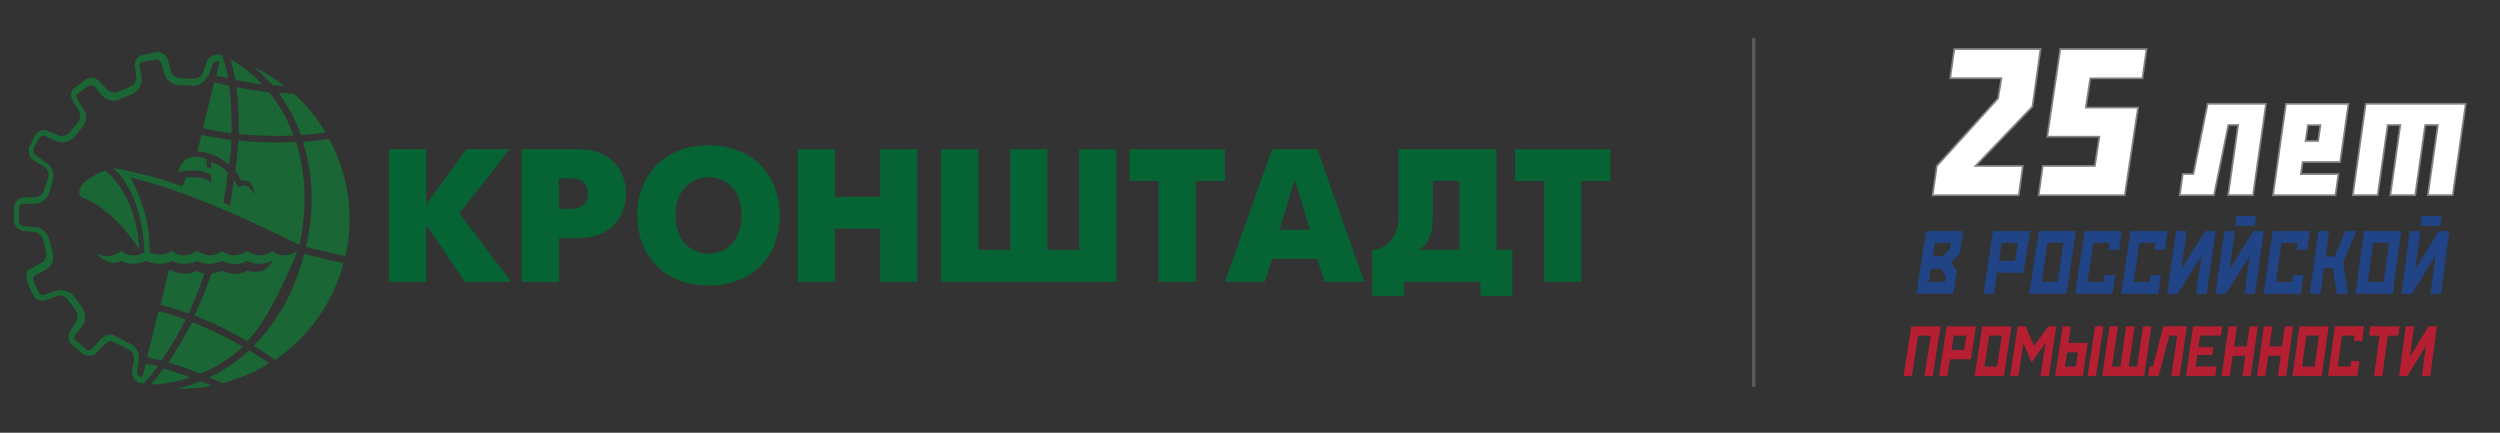 <?xml version="1.0" encoding="UTF-8"?> <svg xmlns="http://www.w3.org/2000/svg" id="Layer_1" data-name="Layer 1" viewBox="0 0 352.39 61"><rect x="0" y="0" width="352.39" height="61" fill="#333333" stroke="none"/><defs><style> .cls-1 { fill: #fff; stroke: #808285; stroke-miterlimit: 10; stroke-width: .25px; } .cls-2 { fill: #204486; } .cls-3 { fill: #b61f32; } .cls-4 { fill: #59595b; fill-rule: evenodd; } .cls-5 { fill: #066434; } .cls-6 { fill: #1a6634; } </style></defs><g><path class="cls-6" d="M14.83,24.04s4.45,3.13,4.8,11.13c0,0-3.34-5.56-8-7.3-.21-.07-.35-.21-.42-.42-.21-.7,.07-2.02,3.62-3.41Z"></path><g><path class="cls-6" d="M34.23,48.87c-2.5-1.46-4.87-2.57-7.16-3.48-1.04,2.09-2.16,3.96-3.34,5.7,1.46,.42,2.99,.97,4.52,1.6,2.23-.9,4.24-2.23,5.98-3.82Z"></path><path class="cls-6" d="M28.81,38.57c-.35-.07-.7-.21-1.04-.42-1.46,.9-3.34,.14-3.96-.14l-1.18,4.94c1.18,.35,2.57,.76,3.96,1.25,.7-1.53,1.67-3.96,2.23-5.63Z"></path><path class="cls-6" d="M20.74,50.33c.63,.14,1.32,.35,2.02,.49,1.18-1.74,2.36-3.69,3.41-5.77-1.32-.49-2.57-.9-3.82-1.18l-1.6,6.47Z"></path><path class="cls-6" d="M41.74,20.01c-2.99,.14-5.7,.07-8.14-.21-.07,1.11-.21,2.71-.42,4.31,.35,.42,.56,.9,.76,1.32,2.02-.28,1.88,2.09,1.88,2.09,0,0-.56-2.02-2.23-1.18-.21-.35-.42-.7-.63-.97-.21,1.6-.42,2.99-.56,3.62-.28-.14-.63-.28-.9-.42,.14-.97,.42-2.5,.63-4.24-1.25-1.32-2.36-1.46-2.36-1.46v.9l-.63-.28v-1.04c-3.55-1.39-3.96,1.81-3.96,1.81,0,0,3.2-.76,4.59,.49v.97c-1.46-1.11-3.55-.7-3.55-.7l-.49,1.25-2.02-.7c-4.73-1.46-7.79-1.88-7.79-1.88,4.1,3.48,4.38,10.78,4.45,11.89-.56,.35-1.95,.83-3.27-.21-1.74,1.39-3.55,.35-3.55,.35,0,0,1.88,2.09,3.55,1.04,1.6,.9,3.41,.07,3.55,0,.14,.07,1.81,.9,3.55,0,1.88,.97,3.55,0,3.55,0,1.81,.97,3.55,0,3.55,0,0,0,1.88,1.04,3.55,0,1.74,.97,3.55,0,3.55,0,0,0-.76,2.16-3.55,1.39-1.67,1.04-3.55,0-3.55,0,0,0-.63,.28-1.46,.42-.56,1.46-1.39,3.76-2.43,5.91,2.36,.9,4.8,2.09,7.44,3.62,3.48-3.48,7.09-12.73,7.09-12.73h0s-.42,.28-.97,.49c-.28,.07-.63,.07-1.04,.14-.49,0-1.04-.21-1.53-.63-1.74,1.39-3.55,0-3.55,0,0,0-1.81,1.39-3.55,0-1.74,1.39-3.55,0-3.55,0,0,0-1.81,1.39-3.55,0-1.25,.97-3.13,.21-3.13,.21,.28-5.63-2.71-10.57-2.71-10.57,9.6,2.16,23.85,9.53,23.85,9.53,1.04-4.66,1.04-9.81-.49-14.53Z"></path><path class="cls-6" d="M32.63,19.73c-1.53-.21-2.92-.42-4.24-.76l-.56,2.36c1.81,.14,3.41,.9,4.45,1.95,.21-1.25,.28-2.5,.35-3.55Z"></path><path class="cls-6" d="M36.94,11.87c-1.25-1.32-2.71-2.5-4.45-3.55,.28,.9,.49,1.88,.7,2.92,1.18,.28,2.43,.49,3.76,.63Z"></path><path class="cls-6" d="M24.84,54.78c1.67,.07,3.41-.07,5.01-.42-.49-.21-1.04-.42-1.53-.63-1.18,.49-2.29,.83-3.48,1.04Z"></path><path class="cls-6" d="M34.93,49.56c-1.67,1.53-3.48,2.71-5.42,3.62,.63,.28,1.25,.56,1.88,.83,2.29-.63,4.52-1.53,6.54-2.78-.97-.7-1.95-1.32-2.85-1.88q-.07,.14-.14,.21Z"></path><path class="cls-6" d="M23.1,51.93c-.63,.83-1.25,1.6-1.88,2.29,2.02-.07,3.89-.42,5.63-1.04-1.25-.42-2.5-.83-3.76-1.25Z"></path><path class="cls-6" d="M46.4,19.59c-1.25,.14-2.5,.28-3.69,.42,1.46,4.59,1.6,9.74,.42,14.81l5.56,1.32c1.32-5.84,.35-11.68-2.29-16.55Z"></path><path class="cls-6" d="M41.39,19.1c-.83-2.23-1.95-4.31-3.48-6.12-1.6-.14-3.13-.42-4.59-.7,.28,2.09,.35,4.31,.35,6.61,2.29,.21,4.87,.35,7.72,.21Z"></path><path class="cls-6" d="M35.76,48.73c.97,.63,2.02,1.25,2.99,2.02,4.59-3.13,8.14-7.86,9.67-13.63l-5.56-1.32c-1.18,4.94-3.69,9.53-7.09,12.93Z"></path><path class="cls-6" d="M38.4,12.01c.56,.07,1.18,.07,1.74,.14-1.32-1.04-2.78-1.95-4.38-2.71,.97,.83,1.81,1.67,2.64,2.57Z"></path><path class="cls-6" d="M42.44,19.03c1.11-.07,2.29-.21,3.48-.35-1.25-2.02-2.71-3.89-4.52-5.49-.7,0-1.46-.07-2.16-.14,1.32,1.81,2.36,3.76,3.2,5.98Z"></path><path class="cls-6" d="M20.53,51.3l-.42,1.67-.14,.21-.14-.07c-.07,0-.14,0-.14-.07-.14-.07-.28-.21-.35-.42v-.28h0l.21-1.53c.14-.7-.07-1.39-.56-1.88-.07-.07-.21-.21-.28-.28-.14-.07-.21-.14-.35-.21-.35-.21-.76-.35-1.11-.56s-.7-.35-1.11-.56c-.49-.35-1.18-.14-1.6,.21-.07,.07-.21,.14-.28,.21s-.14,.14-.21,.14h-.07l.07,.14-1.11,1.18c-.14,.14-.42,.21-.63,.14q-.07,0-.14-.07l-.07-.07-1.46-1.25h0c-.14-.14-.21-.42-.14-.56q0-.07,.07-.14t.07-.07l.97-1.25c.42-.56,.49-1.32,.28-1.95-.07-.14-.07-.28-.14-.35-.07-.14-.14-.21-.21-.35l-1.11-1.53h0c-.42-.49-1.04-.83-1.74-.83h-.42c-.14,0-.21,0-.35,.07h0l-1.67,.56c-.21,.07-.49,0-.63-.14l-.07-.07-.07-.07h0l-.76-1.67c-.07-.21-.07-.42,.07-.63l.07-.07,.07-.07,1.46-.76c.63-.28,1.04-.97,1.11-1.6v-.42c0-.14,0-.28-.07-.42l-.49-1.88c-.14-.63-.63-1.25-1.18-1.53-.14-.07-.21-.14-.35-.14-.14-.07-.28-.07-.42-.07h-.07l-1.67-.14c-.21-.07-.42-.21-.56-.42v-2.16c0-.21,.14-.42,.35-.49,.07,0,.07-.07,.14-.07h1.81c.7-.07,1.25-.42,1.67-.97,.07-.07,.14-.21,.21-.35,.07-.14,.07-.21,.14-.35h0l.42-1.74c.21-.63,0-1.39-.35-1.88-.07-.14-.14-.21-.28-.28-.07-.07-.21-.21-.35-.28l-1.46-1.04c-.21-.14-.28-.35-.28-.63v-.28l.83-1.53c.14-.14,.35-.28,.56-.28h.14q.07,0,.14,.07l1.53,.7h0c.63,.28,1.39,.21,1.95-.14,.14-.07,.21-.14,.35-.21,.07-.07,.21-.21,.28-.28l1.11-1.32c.42-.49,.63-1.25,.49-1.88,0-.14-.07-.28-.14-.35-.07-.14-.14-.21-.21-.35l-.9-1.46h0v-.07c-.07-.14-.07-.28-.07-.35,0-.14,.07-.21,.21-.28h0l1.46-1.11c.21-.14,.49-.07,.7,0,.07,0,.07,.07,.14,.07l.07,.07,1.04,1.25h0c.49,.49,1.18,.76,1.81,.7,.14,0,.28,0,.42-.07,.14,0,.28-.07,.35-.14l1.67-.7c.63-.28,1.04-.83,1.25-1.46,.07-.14,.07-.28,.07-.35v-.42h0v-.07l-.28-1.67h0c0-.14,0-.28,.07-.35,.07-.14,.21-.21,.35-.21h0l1.88-.35c.21-.07,.42,.07,.56,.21l.07,.07s0,.07,.07,.14h0l.49,1.6h0c.21,.63,.63,1.11,1.18,1.39,.14,.07,.21,.07,.35,.14,.21,.07,.35,.07,.56,.07l1.81,.07c.7,.07,1.39-.21,1.81-.76,.07-.07,.14-.21,.21-.35,.21-.21,.28-.35,.35-.42l.56-1.53h0c.07-.21,.28-.35,.49-.42h.28l.21,.07-.49,2.02c.49,.07,1.11,.21,1.67,.35-.21-1.18-.49-2.23-.83-3.2-.07,0-.14-.07-.21-.07h0l-.21-.07h-.28c-.07,0-.21,0-.28,.07-.56,.07-.97,.42-1.18,.9l-.56,1.53h0c0,.07-.07,.14-.07,.21-.07,.07-.07,.14-.14,.21-.28,.35-.7,.49-1.11,.49h0l-1.88-.07h0c-.14,0-.21,0-.35-.07-.07,0-.14-.07-.21-.07-.35-.14-.7-.49-.76-.83l-.42-1.6h0c0-.14-.07-.21-.14-.28s-.07-.21-.14-.28c-.35-.42-.9-.63-1.39-.56h0l-1.81,.35h0c-.35,.07-.7,.28-.9,.56s-.28,.63-.28,.97h0l.21,1.67v.07h0v.14h0c0,.07,0,.14-.07,.21-.14,.42-.42,.76-.76,.9h0l-1.67,.7h0c-.07,0-.07,.07-.14,.07l-.21,.07h-.14c-.42,0-.83-.14-1.11-.42l-1.11-1.18h0c-.07-.07-.14-.14-.21-.21-.07-.07-.21-.07-.28-.14-.49-.21-1.04-.21-1.46,.14h0l-1.46,1.11h-.07l-.21,.21h0c-.14,.21-.28,.42-.28,.63-.07,.35,0,.7,.21,.97v.07l.9,1.46h0c.07,.07,.07,.14,.07,.21s.07,.14,.07,.21c.07,.21,0,.49-.07,.7l-.21,.42-.07,.07h0l-1.11,1.32h0c-.07,.07-.07,.14-.14,.21h0c-.07,.07-.14,.07-.21,.14-.35,.21-.83,.28-1.18,.14h0l-1.6-.7h0c-.07-.07-.21-.07-.28-.07h-.28c-.35,0-.76,.14-.97,.42-.07,.07-.21,.21-.21,.35h0l-.83,1.6h0c-.07,.07-.07,.21-.07,.28v.28c0,.49,.21,1.04,.7,1.32h0l1.46,.9c.07,.07,.14,.07,.21,.14h0c.07,.07,.14,.14,.14,.21,.28,.35,.35,.83,.21,1.18h0l-.56,1.74h0c0,.07-.07,.14-.07,.21s-.07,.14-.14,.21c-.21,.35-.63,.63-1.04,.63h-1.67c-.14,0-.21,0-.28,.07-.07,0-.21,.07-.28,.14-.49,.28-.76,.7-.76,1.25v2.09c0,.07,.07,.21,.07,.28,.21,.49,.7,.83,1.18,.9h0l1.67,.14c.07,0,.14,0,.21,.07,.07,0,.14,.07,.21,.14,.28,.14,.49,.35,.63,.56h0c.07,.14,.14,.28,.14,.35h0l.42,1.81h0v.49c-.07,.42-.28,.83-.7,.97h0l-1.46,.76h0c-.07,.07-.14,.14-.28,.14-.07,.07-.14,.14-.21,.21-.14,.56-.21,1.11,0,1.6h0l.76,1.67c.07,.07,.07,.21,.14,.28,0,.07,.07,.07,.07,.14h0c0,.07,.07,.07,.14,.14,.42,.35,.97,.49,1.46,.28h0l1.6-.56h0c.07,0,.14-.07,.21-.07h.21c.35,0,.63,.14,.9,.35h0l.21,.21,1.11,1.53h0c.07,.07,.07,.14,.14,.21,.07,.07,.07,.14,.07,.21,.14,.42,.07,.83-.14,1.18h0l-.83,1.32h0c-.07,.07-.07,.14-.14,.28-.07,.07-.07,.21-.07,.28-.07,.49,.07,1.04,.49,1.39l1.46,1.25h0c.07,.07,.14,.14,.28,.14h0c.07,.07,.21,.07,.28,.07,.49,.14,1.04,0,1.39-.35h0l1.11-1.18h0c.07-.07,.14-.14,.21-.14,.07-.07,.14-.07,.21-.14,.28-.21,.56-.28,.76-.14h0c.35,.21,.76,.42,1.11,.56,.35,.21,.76,.35,1.11,.56h0c.07,0,.14,.07,.21,.14,.07,.07,.14,.07,.21,.14,.28,.28,.42,.76,.35,1.18h0l-.28,1.6h0v.14h0v.14c0,.07,0,.21,.07,.28,.14,.49,.42,.9,.9,1.04l.42,.14h0c.07,0,.14,0,.21,.07,.7-.76,1.39-1.6,2.09-2.5-.7-.14-1.18-.28-1.74-.35Z"></path><path class="cls-6" d="M30.2,11.59l-1.6,6.47c1.25,.28,2.57,.56,4.03,.7,.07-2.36-.07-4.66-.35-6.68-.56-.14-1.04-.21-1.53-.35-.21-.07-.35-.07-.56-.14Z"></path></g></g><g id="Layer_1-2" data-name="Layer 1-2"><g><path class="cls-5" d="M54.84,39.72V21.02h5.24v7.85l5.64-7.85h6.14l-7.1,9.05,7.29,9.65h-6.55l-5.42-8.04v8.04h-5.24Z"></path><path class="cls-5" d="M73.54,39.72V21.02h7.88c1.55,0,2.83,.3,3.85,.89,1.02,.59,1.77,1.37,2.25,2.32,.48,.95,.72,1.96,.72,3.04s-.24,2.11-.72,3.07-1.22,1.73-2.25,2.33c-1.03,.59-2.31,.89-3.85,.89h-2.64v6.17h-5.23Zm5.24-14.58v4.3h1.5c1.71,0,2.57-.72,2.57-2.17s-.86-2.13-2.57-2.13h-1.5Z"></path><path class="cls-5" d="M99.88,40.25c-2.03,0-3.81-.43-5.33-1.29-1.52-.86-2.69-2.04-3.5-3.54-.81-1.5-1.22-3.19-1.22-5.06s.4-3.57,1.22-5.07c.81-1.5,1.98-2.68,3.5-3.53,1.52-.85,3.3-1.28,5.32-1.28s3.8,.43,5.33,1.28c1.53,.85,2.69,2.03,3.5,3.53s1.21,3.19,1.21,5.07c0,1.43-.23,2.74-.69,3.95s-1.12,2.25-1.99,3.14c-.87,.89-1.93,1.58-3.18,2.06-1.25,.49-2.64,.73-4.18,.73h0Zm0-4.49c.77,0,1.51-.19,2.22-.57s1.29-.97,1.75-1.79c.46-.81,.68-1.83,.68-3.04s-.23-2.23-.68-3.04c-.45-.81-1.03-1.4-1.75-1.78-.71-.38-1.45-.57-2.22-.57s-1.51,.19-2.22,.57-1.29,.97-1.75,1.78c-.45,.81-.68,1.82-.68,3.04s.23,2.23,.68,3.04c.45,.81,1.04,1.41,1.75,1.79,.71,.38,1.45,.57,2.22,.57h0Z"></path><path class="cls-5" d="M112.46,39.72V21.02h5.24v6.73h6.36v-6.73h5.24v18.7h-5.24v-7.48h-6.36v7.48h-5.24Z"></path><path class="cls-5" d="M132.66,39.72V21.02h5.24v14.21h4.49v-14.21h5.24v14.21h4.49v-14.21h5.24v18.7h-24.68Z"></path><path class="cls-5" d="M163.32,39.72v-14.21h-4.11v-4.49h13.46v4.49h-4.12v14.21h-5.24Z"></path><path class="cls-5" d="M172.67,39.72l6.65-18.7h6.36l6.63,18.7h-5.61l-1.02-3.23h-6.36l-1.04,3.23h-5.61Zm9.84-14.4l-2.14,7.06h4.27l-2.13-7.06h0Z"></path><path class="cls-5" d="M197.16,21.02h13.78v14.21h2.24v6.48h-4.49v-1.99h-10.79v1.99h-4.49v-6.48c.66-.03,1.26-.21,1.8-.56s.98-.83,1.32-1.47c.34-.64,.54-1.38,.59-2.25,.02-.4,.03-.98,.03-1.77v-8.17h0Zm4.81,4.49v4.43c0,.83-.04,1.55-.12,2.17-.08,.62-.27,1.2-.56,1.76-.29,.56-.72,1.01-1.29,1.35h5.71v-9.72h-3.74Z"></path><path class="cls-5" d="M217.67,39.72v-14.21h-4.11v-4.49h13.46v4.49h-4.12v14.21h-5.24Z"></path></g></g><polygon class="cls-4" points="247.45 54.52 247.45 5.38 246.95 5.38 246.95 54.52 247.45 54.52 247.45 54.52"></polygon><g><g><path class="cls-2" d="M270.11,41.41l1.4-8.84h5.22l-.49,3.15-1.21,1.26,.81,1.26-.49,3.16h-5.23Zm3.76-5.32l1-1.05,.13-.81h-2.26l-.29,1.86h1.43Zm-1.71,1.79l-.29,1.87h2.27s.13-.82,.13-.82l-.67-1.06h-1.43Z"></path><path class="cls-2" d="M280.93,32.57h5.22s-.9,5.87-.9,5.87h-3.75l-.46,2.97h-1.48s1.37-8.84,1.37-8.84Zm1.23,1.66l-.39,2.54h2.27s.39-2.54,.39-2.54h-2.26Z"></path><path class="cls-2" d="M291.27,41.41h-5.23s1.35-8.84,1.35-8.84h5.22l-1.33,8.84Zm-3.5-1.67h2.27l.83-5.52h-2.26l-.84,5.52Z"></path><path class="cls-2" d="M294.25,39.75h2.27s.14-.97,.14-.97h1.48l-.39,2.63h-5.23s1.33-8.84,1.33-8.84h5.22l-.39,2.63h-1.48l.14-.97h-2.26l-.83,5.52Z"></path><path class="cls-2" d="M300.72,39.75h2.27s.14-.97,.14-.97h1.48l-.38,2.63h-5.23l1.31-8.84h5.22l-.38,2.63h-1.48l.14-.97h-2.26l-.81,5.52Z"></path><path class="cls-2" d="M310.83,32.57h1.48l-1.27,8.84h-1.49l.78-5.41-3.39,5.41h-1.48l1.29-8.84h1.48s-.78,5.41-.78,5.41l3.38-5.41Z"></path><path class="cls-2" d="M317.62,32.57h1.48l-1.25,8.84h-1.49l.77-5.41-3.37,5.41h-1.48s1.27-8.84,1.27-8.84h1.48s-.77,5.41-.77,5.41l3.37-5.41Zm.39-2.14l-.2,1.4h-2.76l.2-1.4h2.76Z"></path><path class="cls-2" d="M320.81,39.75h2.27l.14-.97h1.48l-.37,2.63h-5.23l1.25-8.84h5.22l-.37,2.63h-1.48l.14-.97h-2.26l-.78,5.52Z"></path><path class="cls-2" d="M329.08,36.15l1.52-3.58h1.57l-1.87,4.41,.66,4.43h-1.57l-.53-3.6h-1.29s-.5,3.6-.5,3.6h-1.49l1.23-8.84h1.48s-.49,3.58-.49,3.58h1.29Z"></path><path class="cls-2" d="M337.26,41.41h-5.23l1.21-8.84h5.22l-1.19,8.84Zm-3.52-1.67h2.27l.75-5.52h-2.26l-.75,5.52Z"></path><path class="cls-2" d="M343.76,32.57h1.48l-1.17,8.84h-1.49s.72-5.41,.72-5.41l-3.32,5.41h-1.48l1.19-8.84h1.48l-.72,5.41,3.32-5.41Zm.37-2.14l-.19,1.4h-2.76l.19-1.4h2.76Z"></path><path class="cls-3" d="M269.49,52.99h-1.17l1.1-6.99h4.11l-1.09,6.99h-1.17l.89-5.68h-1.78s-.9,5.68-.9,5.68Z"></path><path class="cls-3" d="M274.42,46h4.11l-.72,4.64h-2.95l-.37,2.35h-1.17l1.09-6.99Zm.96,1.31l-.31,2.01h1.78l.31-2.01h-1.78Z"></path><path class="cls-3" d="M282.46,52.99h-4.12l1.08-6.99h4.11l-1.07,6.99Zm-2.75-1.32h1.79l.67-4.37h-1.78l-.67,4.37Z"></path><path class="cls-3" d="M286.36,51.09l-1.14-2.73-.71,4.63h-1.17l1.07-6.99h1.1l1.2,2.75,2.04-2.75h1.1l-1.05,6.99h-1.17l.7-4.63-1.97,2.73Z"></path><path class="cls-3" d="M291.55,48.34h2.73l-.69,4.65h-3.9l1.05-6.99h1.16l-.35,2.34Zm1.07,3.33l.3-2.01h-1.56l-.3,2.01h1.56Zm2.82,1.32h-1.17l1.04-6.99h1.17l-1.04,6.99Z"></path><path class="cls-3" d="M296.32,52.99l1.04-6.99h1.18l-.84,5.66h1.18l.83-5.66h1.18l-.83,5.66h1.18l.83-5.66h1.18l-1.02,6.99h-5.91Z"></path><path class="cls-3" d="M303.46,51.67l1.47-5.68h3.32l-1.01,6.99h-1.17l.82-5.68h-1.12s-1.49,5.68-1.49,5.68h-1.48l.19-1.32h.46Z"></path><path class="cls-3" d="M309.72,50.04l-.23,1.63h2.95l-.19,1.32h-4.12l1.01-6.99h4.11l-.19,1.31h-2.95l-.23,1.62h2.11l-.16,1.11h-2.11Z"></path><path class="cls-3" d="M314.71,50.14l-.4,2.85h-1.17l1-6.99h1.17l-.4,2.83h1.78l.4-2.83h1.16l-.99,6.99h-1.17l.4-2.85h-1.78Z"></path><path class="cls-3" d="M319.71,50.14l-.4,2.85h-1.17l.98-6.99h1.17l-.4,2.83h1.78s.4-2.83,.4-2.83h1.16l-.97,6.99h-1.17l.4-2.85h-1.78Z"></path><path class="cls-3" d="M327.27,52.99h-4.12l.97-6.99h4.11l-.96,6.99Zm-2.77-1.32h1.78l.6-4.37h-1.78l-.61,4.37Z"></path><path class="cls-3" d="M329.51,51.67h1.79l.1-.77h1.16s-.28,2.08-.28,2.08h-4.12l.96-6.99h4.11l-.28,2.08h-1.16l.1-.77h-1.78l-.6,4.37Z"></path><path class="cls-3" d="M335.41,47.31h-1.47l.18-1.31h4.11l-.18,1.31h-1.47s-.77,5.68-.77,5.68h-1.17l.77-5.68Z"></path><path class="cls-3" d="M342.32,46h1.17l-.93,6.99h-1.17l.57-4.27-2.62,4.27h-1.17l.94-6.99h1.16l-.57,4.28,2.62-4.28Z"></path></g><polygon class="cls-1" points="287.63 6.91 286.49 15.02 278.46 23.39 285.13 23.39 284.56 27.52 272.41 27.52 273.01 23.39 281.64 13.87 282.11 11.03 274.89 11.03 275.47 6.91 287.63 6.91 287.63 6.91"></polygon><polygon class="cls-1" points="287.36 27.52 287.94 23.39 295.28 23.39 295.92 19.27 288.57 19.27 290.41 6.91 302.57 6.91 301.99 11.04 294.64 11.04 294.01 15.16 301.37 15.16 299.5 27.52 287.36 27.52"></polygon><polygon class="cls-1" points="319.41 14.63 317.58 27.51 314.07 27.51 315.48 17.62 314.1 17.62 312.08 27.51 307.25 27.51 307.67 24.52 309.17 24.52 311.18 14.63 319.41 14.63"></polygon><path class="cls-1" d="M320.39,27.52l1.83-12.88h8.81l-1.17,8.2h-5.29l-.24,1.69h5.29l-.42,2.99h-8.81Zm4.6-7.65h1.77l.32-2.23h-1.77l-.32,2.23Z"></path><polygon class="cls-1" points="336.56 17.62 335.15 27.51 331.64 27.51 333.46 14.63 347.56 14.63 345.73 27.51 342.22 27.51 343.63 17.62 341.85 17.62 340.44 27.51 336.93 27.51 338.34 17.62 336.56 17.62"></polygon></g></svg> 